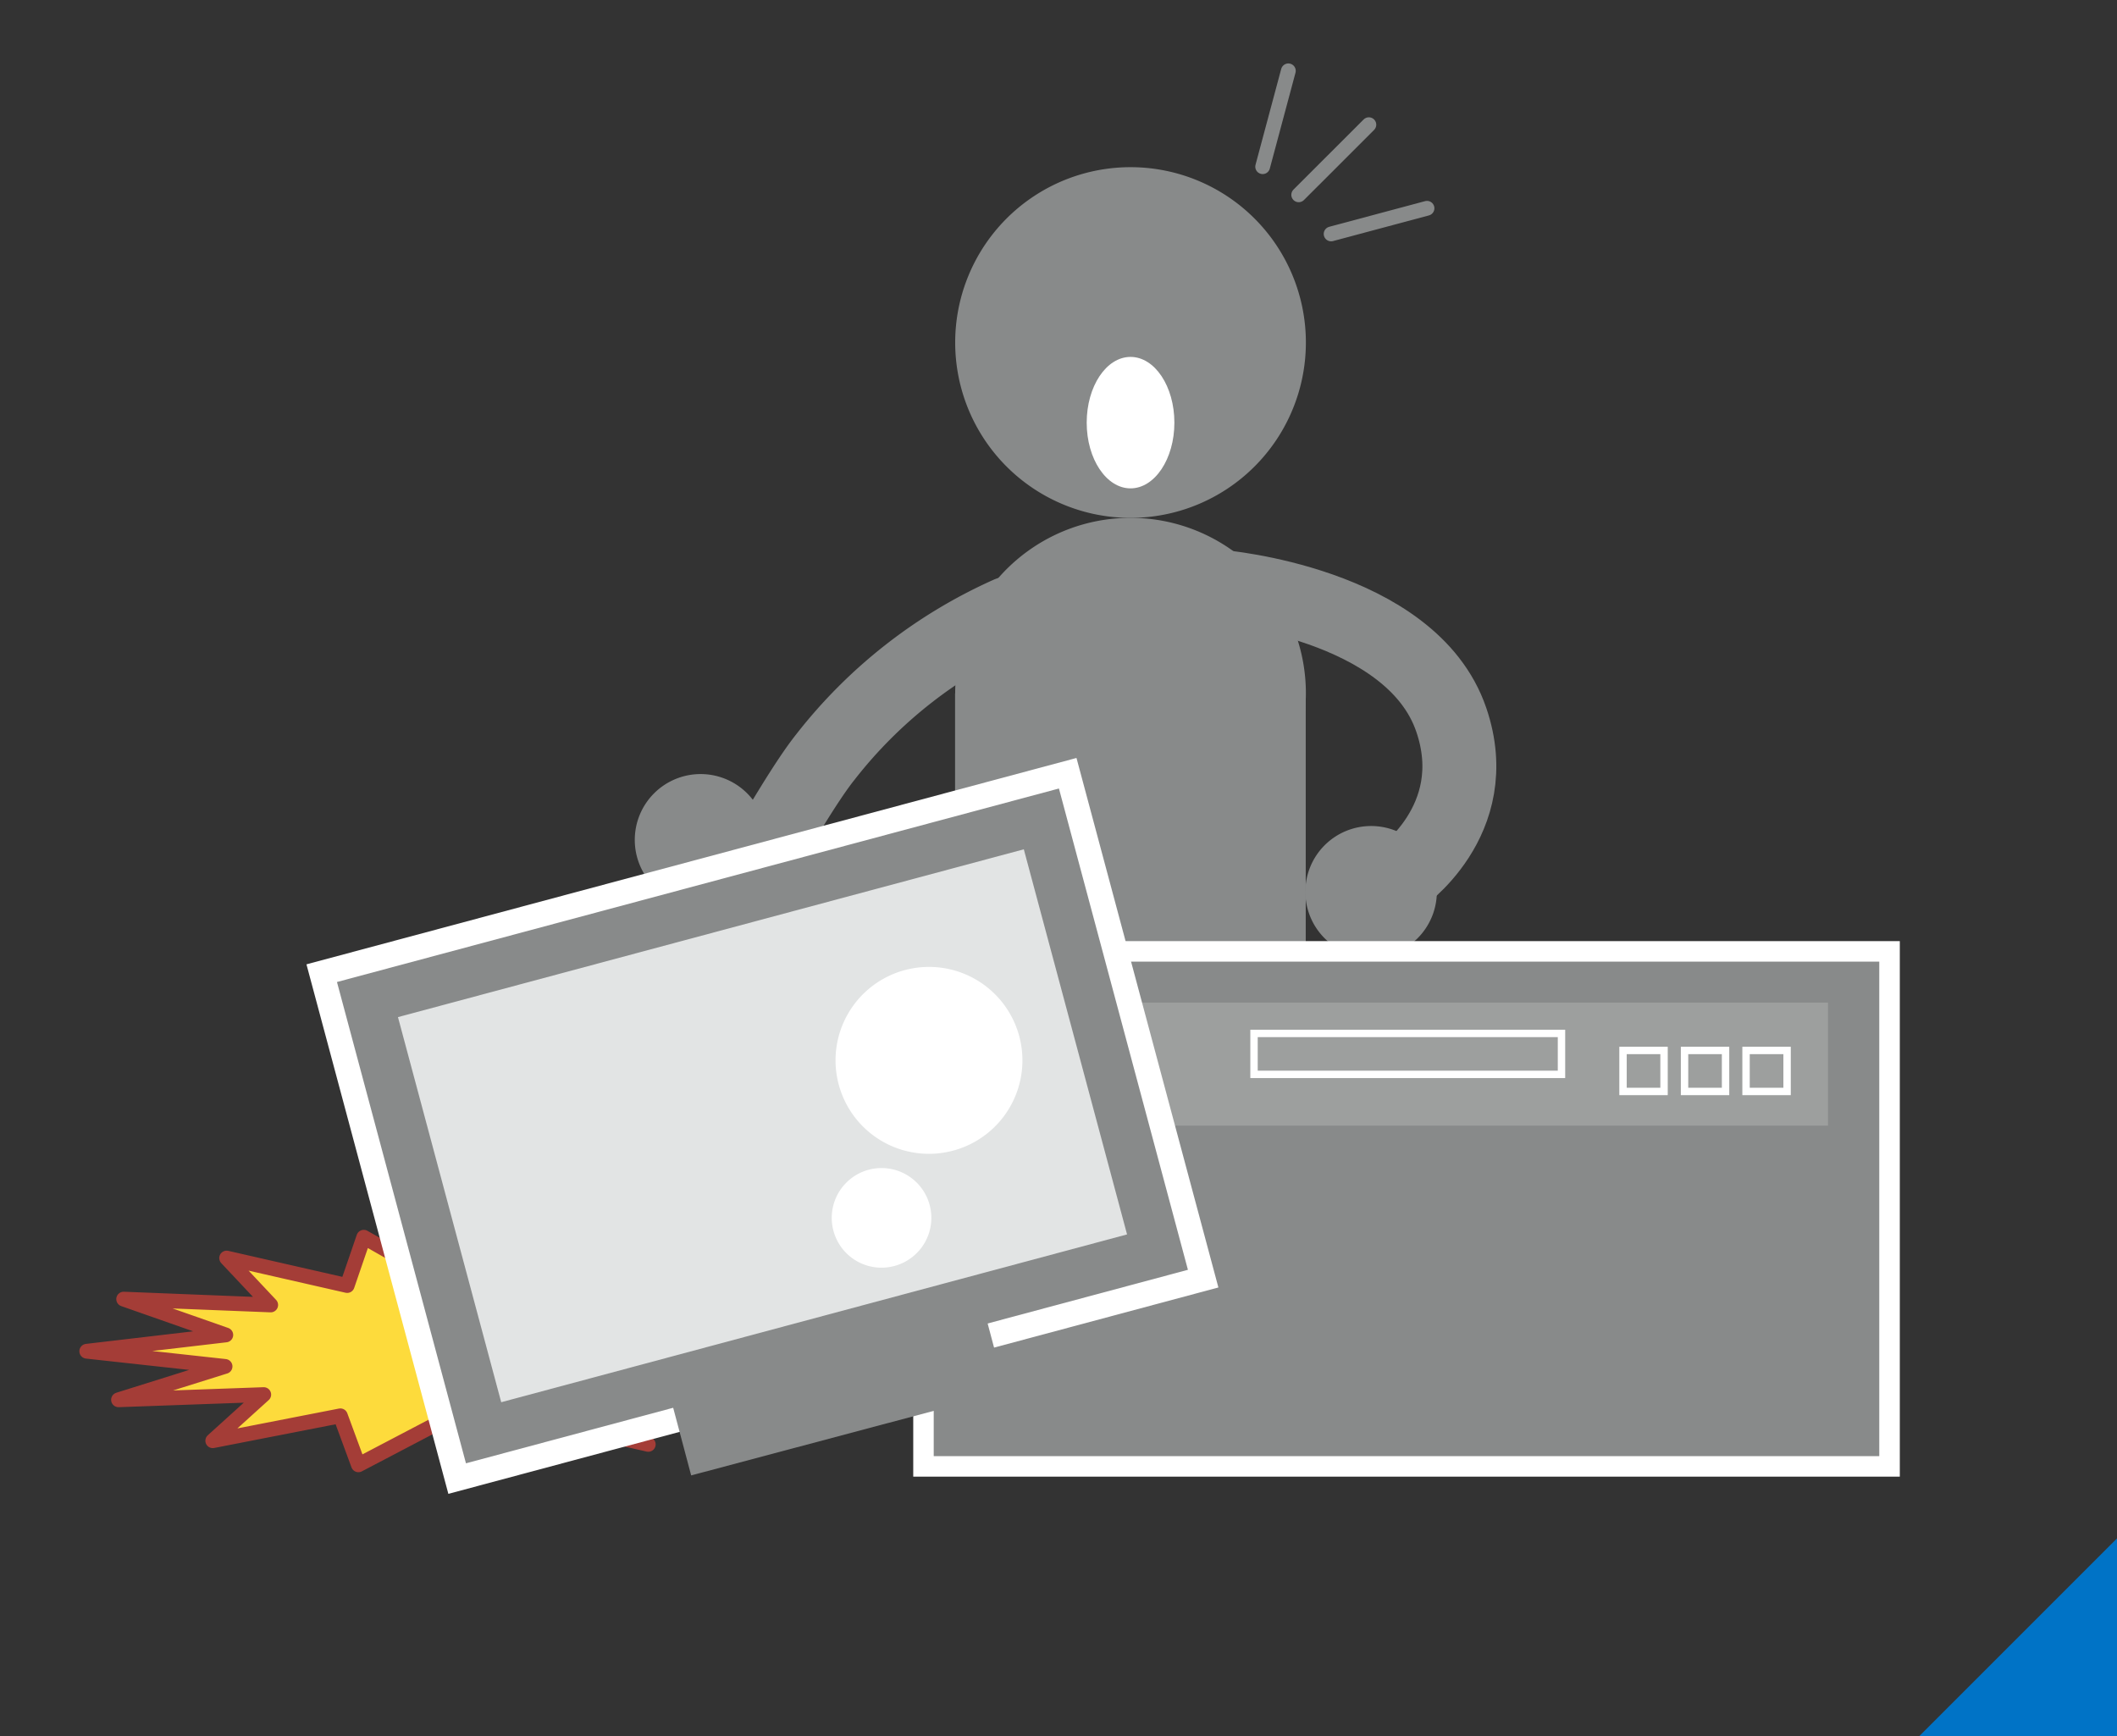 <svg xmlns="http://www.w3.org/2000/svg" xmlns:xlink="http://www.w3.org/1999/xlink" width="150" height="123" viewBox="0 0 150 123">
  <rect x="0" y="0" width="150" height="123" fill="#333333" stroke="none"/>
  <defs>
    <clipPath id="clip-path">
      <rect id="長方形_2308" data-name="長方形 2308" width="150" height="123" transform="translate(899 1860)" fill="none" opacity="0.21"/>
    </clipPath>
  </defs>
  <g id="img_merit_risk11" transform="translate(-899 -1860)" clip-path="url(#clip-path)">
    <g id="グループ_3519" data-name="グループ 3519">
      <g id="グループ_3493" data-name="グループ 3493" transform="translate(966.671 1909.12)">
        <rect id="長方形_2296" data-name="長方形 2296" width="24.847" height="41.002" fill="#888a8a"/>
      </g>
      <g id="グループ_3494" data-name="グループ 3494" transform="translate(985.445 1901.58)">
        <path id="パス_1635" data-name="パス 1635" d="M1025.974,585.239s13.563,1.132,16.386,9.422c2.45,7.169-3.761,11.307-3.761,11.307" transform="translate(-1025.974 -585.239)" fill="none" stroke="#888a8a" stroke-linecap="round" stroke-width="5.238"/>
      </g>
      <g id="グループ_3495" data-name="グループ 3495" transform="translate(966.681 1871.846)">
        <path id="パス_1636" data-name="パス 1636" d="M1038.653,578.378a12.424,12.424,0,1,1-12.418-12.422,12.422,12.422,0,0,1,12.418,12.422" transform="translate(-1013.806 -565.957)" fill="#888a8a"/>
      </g>
      <g id="グループ_3496" data-name="グループ 3496" transform="translate(966.681 1896.691)">
        <path id="パス_1637" data-name="パス 1637" d="M1038.653,594.493a12.424,12.424,0,1,1-12.418-12.424,12.422,12.422,0,0,1,12.418,12.424" transform="translate(-1013.806 -582.069)" fill="#888a8a"/>
      </g>
      <g id="グループ_3497" data-name="グループ 3497" transform="translate(975.998 1885.288)">
        <path id="パス_1638" data-name="パス 1638" d="M1026.061,579.333c0,2.572-1.394,4.655-3.107,4.655s-3.106-2.083-3.106-4.655,1.388-4.659,3.106-4.659,3.107,2.086,3.107,4.659" transform="translate(-1019.848 -574.674)" fill="#fff"/>
      </g>
      <g id="グループ_3498" data-name="グループ 3498" transform="translate(991.02 1868.835)">
        <line id="線_371" data-name="線 371" x1="4.971" y2="4.968" fill="none" stroke="#888a8a" stroke-linecap="round" stroke-width="1.047"/>
      </g>
      <g id="グループ_3499" data-name="グループ 3499" transform="translate(993.316 1874.757)">
        <line id="線_372" data-name="線 372" x1="6.795" y2="1.818" fill="none" stroke="#888a8a" stroke-linecap="round" stroke-width="1.047"/>
      </g>
      <g id="グループ_3500" data-name="グループ 3500" transform="translate(988.466 1865.019)">
        <line id="線_373" data-name="線 373" x1="1.82" y2="6.791" fill="none" stroke="#888a8a" stroke-linecap="round" stroke-width="1.047"/>
      </g>
      <g id="グループ_3501" data-name="グループ 3501" transform="translate(949.383 1903.464)">
        <path id="パス_1639" data-name="パス 1639" d="M1023.685,586.461a34.1,34.1,0,0,0-13,10.178c-2.5,3.118-8.1,13.563-8.1,13.563" transform="translate(-1002.589 -586.461)" fill="none" stroke="#888a8a" stroke-linecap="round" stroke-width="5.238"/>
      </g>
      <g id="グループ_3502" data-name="グループ 3502" transform="translate(991.491 1918.527)">
        <path id="パス_1640" data-name="パス 1640" d="M1039.211,600.884a4.658,4.658,0,1,1-4.656-4.656,4.65,4.65,0,0,1,4.656,4.656" transform="translate(-1029.895 -596.229)" fill="#888a8a"/>
      </g>
      <g id="グループ_3503" data-name="グループ 3503" transform="translate(943.977 1914.847)">
        <path id="パス_1641" data-name="パス 1641" d="M1008.411,598.5a4.664,4.664,0,1,1-4.666-4.66,4.661,4.661,0,0,1,4.666,4.66" transform="translate(-999.083 -593.842)" fill="#888a8a"/>
      </g>
      <g id="グループ_3504" data-name="グループ 3504" transform="translate(905.149 1947.657)">
        <path id="パス_1642" data-name="パス 1642" d="M1023.6,623.2l-9.859,1.153,7.241,2.538-10.414-.414,3.121,3.324-8.537-1.949-1.176,3.425-5.224-2.964-5.6,2.935-1.279-3.472-9.042,1.765,3.613-3.269-10.29.369,7.549-2.365-9.8-1.075,9.852-1.155-7.237-2.538,10.419.414-3.123-3.323,8.543,1.947,1.174-3.423,5.218,2.964,5.591-2.937,1.288,3.473,9.046-1.765-3.63,3.267,10.3-.365-7.551,2.363Z" transform="translate(-973.905 -615.119)" fill="#fddb3c"/>
      </g>
      <g id="グループ_3505" data-name="グループ 3505" transform="translate(905.149 1947.657)">
        <path id="パス_1643" data-name="パス 1643" d="M1023.6,623.2l-9.859,1.153,7.241,2.538-10.414-.414,3.121,3.324-8.537-1.949-1.176,3.425-5.224-2.964-5.6,2.935-1.279-3.472-9.042,1.765,3.613-3.269-10.29.369,7.549-2.365-9.8-1.075,9.852-1.155-7.237-2.538,10.419.414-3.123-3.323,8.543,1.947,1.174-3.423,5.218,2.964,5.591-2.937,1.288,3.473,9.046-1.765-3.63,3.267,10.3-.365-7.551,2.363Z" transform="translate(-973.905 -615.119)" fill="none" stroke="#a43d37" stroke-linejoin="round" stroke-width="1.047"/>
      </g>
      <g id="グループ_3506" data-name="グループ 3506" transform="translate(963.708 1926.681)">
        <rect id="長方形_2297" data-name="長方形 2297" width="69.903" height="37.943" fill="#fff"/>
      </g>
      <g id="グループ_3507" data-name="グループ 3507" transform="translate(965.159 1928.134)">
        <rect id="長方形_2298" data-name="長方形 2298" width="66.997" height="35.037" fill="#888a8a"/>
      </g>
      <g id="グループ_3508" data-name="グループ 3508" transform="translate(968.791 1931.038)">
        <rect id="長方形_2299" data-name="長方形 2299" width="59.732" height="8.716" fill="#9d9f9e"/>
      </g>
      <g id="グループ_3509" data-name="グループ 3509" transform="translate(987.854 1933.221)">
        <rect id="長方形_2300" data-name="長方形 2300" width="21.785" height="2.901" fill="none" stroke="#fff" stroke-width="0.524"/>
      </g>
      <g id="グループ_3510" data-name="グループ 3510" transform="translate(1022.716 1934.427)">
        <rect id="長方形_2301" data-name="長方形 2301" width="2.908" height="2.905" fill="none" stroke="#fff" stroke-width="0.524"/>
      </g>
      <g id="グループ_3511" data-name="グループ 3511" transform="translate(1018.358 1934.427)">
        <rect id="長方形_2302" data-name="長方形 2302" width="2.906" height="2.905" fill="none" stroke="#fff" stroke-width="0.524"/>
      </g>
      <g id="グループ_3512" data-name="グループ 3512" transform="translate(1013.999 1934.427)">
        <rect id="長方形_2303" data-name="長方形 2303" width="2.907" height="2.905" fill="none" stroke="#fff" stroke-width="0.524"/>
      </g>
      <g id="グループ_3513" data-name="グループ 3513" transform="translate(920.714 1913.703)">
        <rect id="長方形_2304" data-name="長方形 2304" width="56.486" height="38.841" transform="translate(0 14.623) rotate(-15.003)" fill="#fff"/>
      </g>
      <g id="グループ_3514" data-name="グループ 3514" transform="translate(946.612 1953.481)">
        <rect id="長方形_2305" data-name="長方形 2305" width="23.077" height="5.295" transform="matrix(0.966, -0.257, 0.257, 0.966, 0, 5.94)" fill="#888a8a"/>
      </g>
      <g id="グループ_3515" data-name="グループ 3515" transform="translate(922.876 1915.867)">
        <rect id="長方形_2306" data-name="長方形 2306" width="52.96" height="35.305" transform="translate(0 13.711) rotate(-15.004)" fill="#888a8a"/>
      </g>
      <g id="グループ_3516" data-name="グループ 3516" transform="translate(927.198 1920.194)">
        <rect id="長方形_2307" data-name="長方形 2307" width="45.905" height="28.246" transform="matrix(0.966, -0.259, 0.259, 0.966, 0, 11.871)" fill="#e2e4e4"/>
      </g>
      <g id="グループ_3517" data-name="グループ 3517" transform="translate(958.197 1928.507)">
        <path id="パス_1644" data-name="パス 1644" d="M1016.643,615.718a6.621,6.621,0,1,0-8.108-4.685,6.617,6.617,0,0,0,8.108,4.685" transform="translate(-1008.305 -602.7)" fill="#fff"/>
      </g>
      <g id="グループ_3518" data-name="グループ 3518" transform="translate(957.935 1942.757)">
        <path id="パス_1645" data-name="パス 1645" d="M1012.584,618.879a3.529,3.529,0,1,0-4.33-2.49,3.524,3.524,0,0,0,4.33,2.49" transform="translate(-1008.135 -611.941)" fill="#fff"/>
      </g>
      <path id="パス_1646" data-name="パス 1646" d="M14,0V14H0Z" transform="translate(1035 1969)" fill="#0073c6"/>
    </g>
  </g>
</svg>
